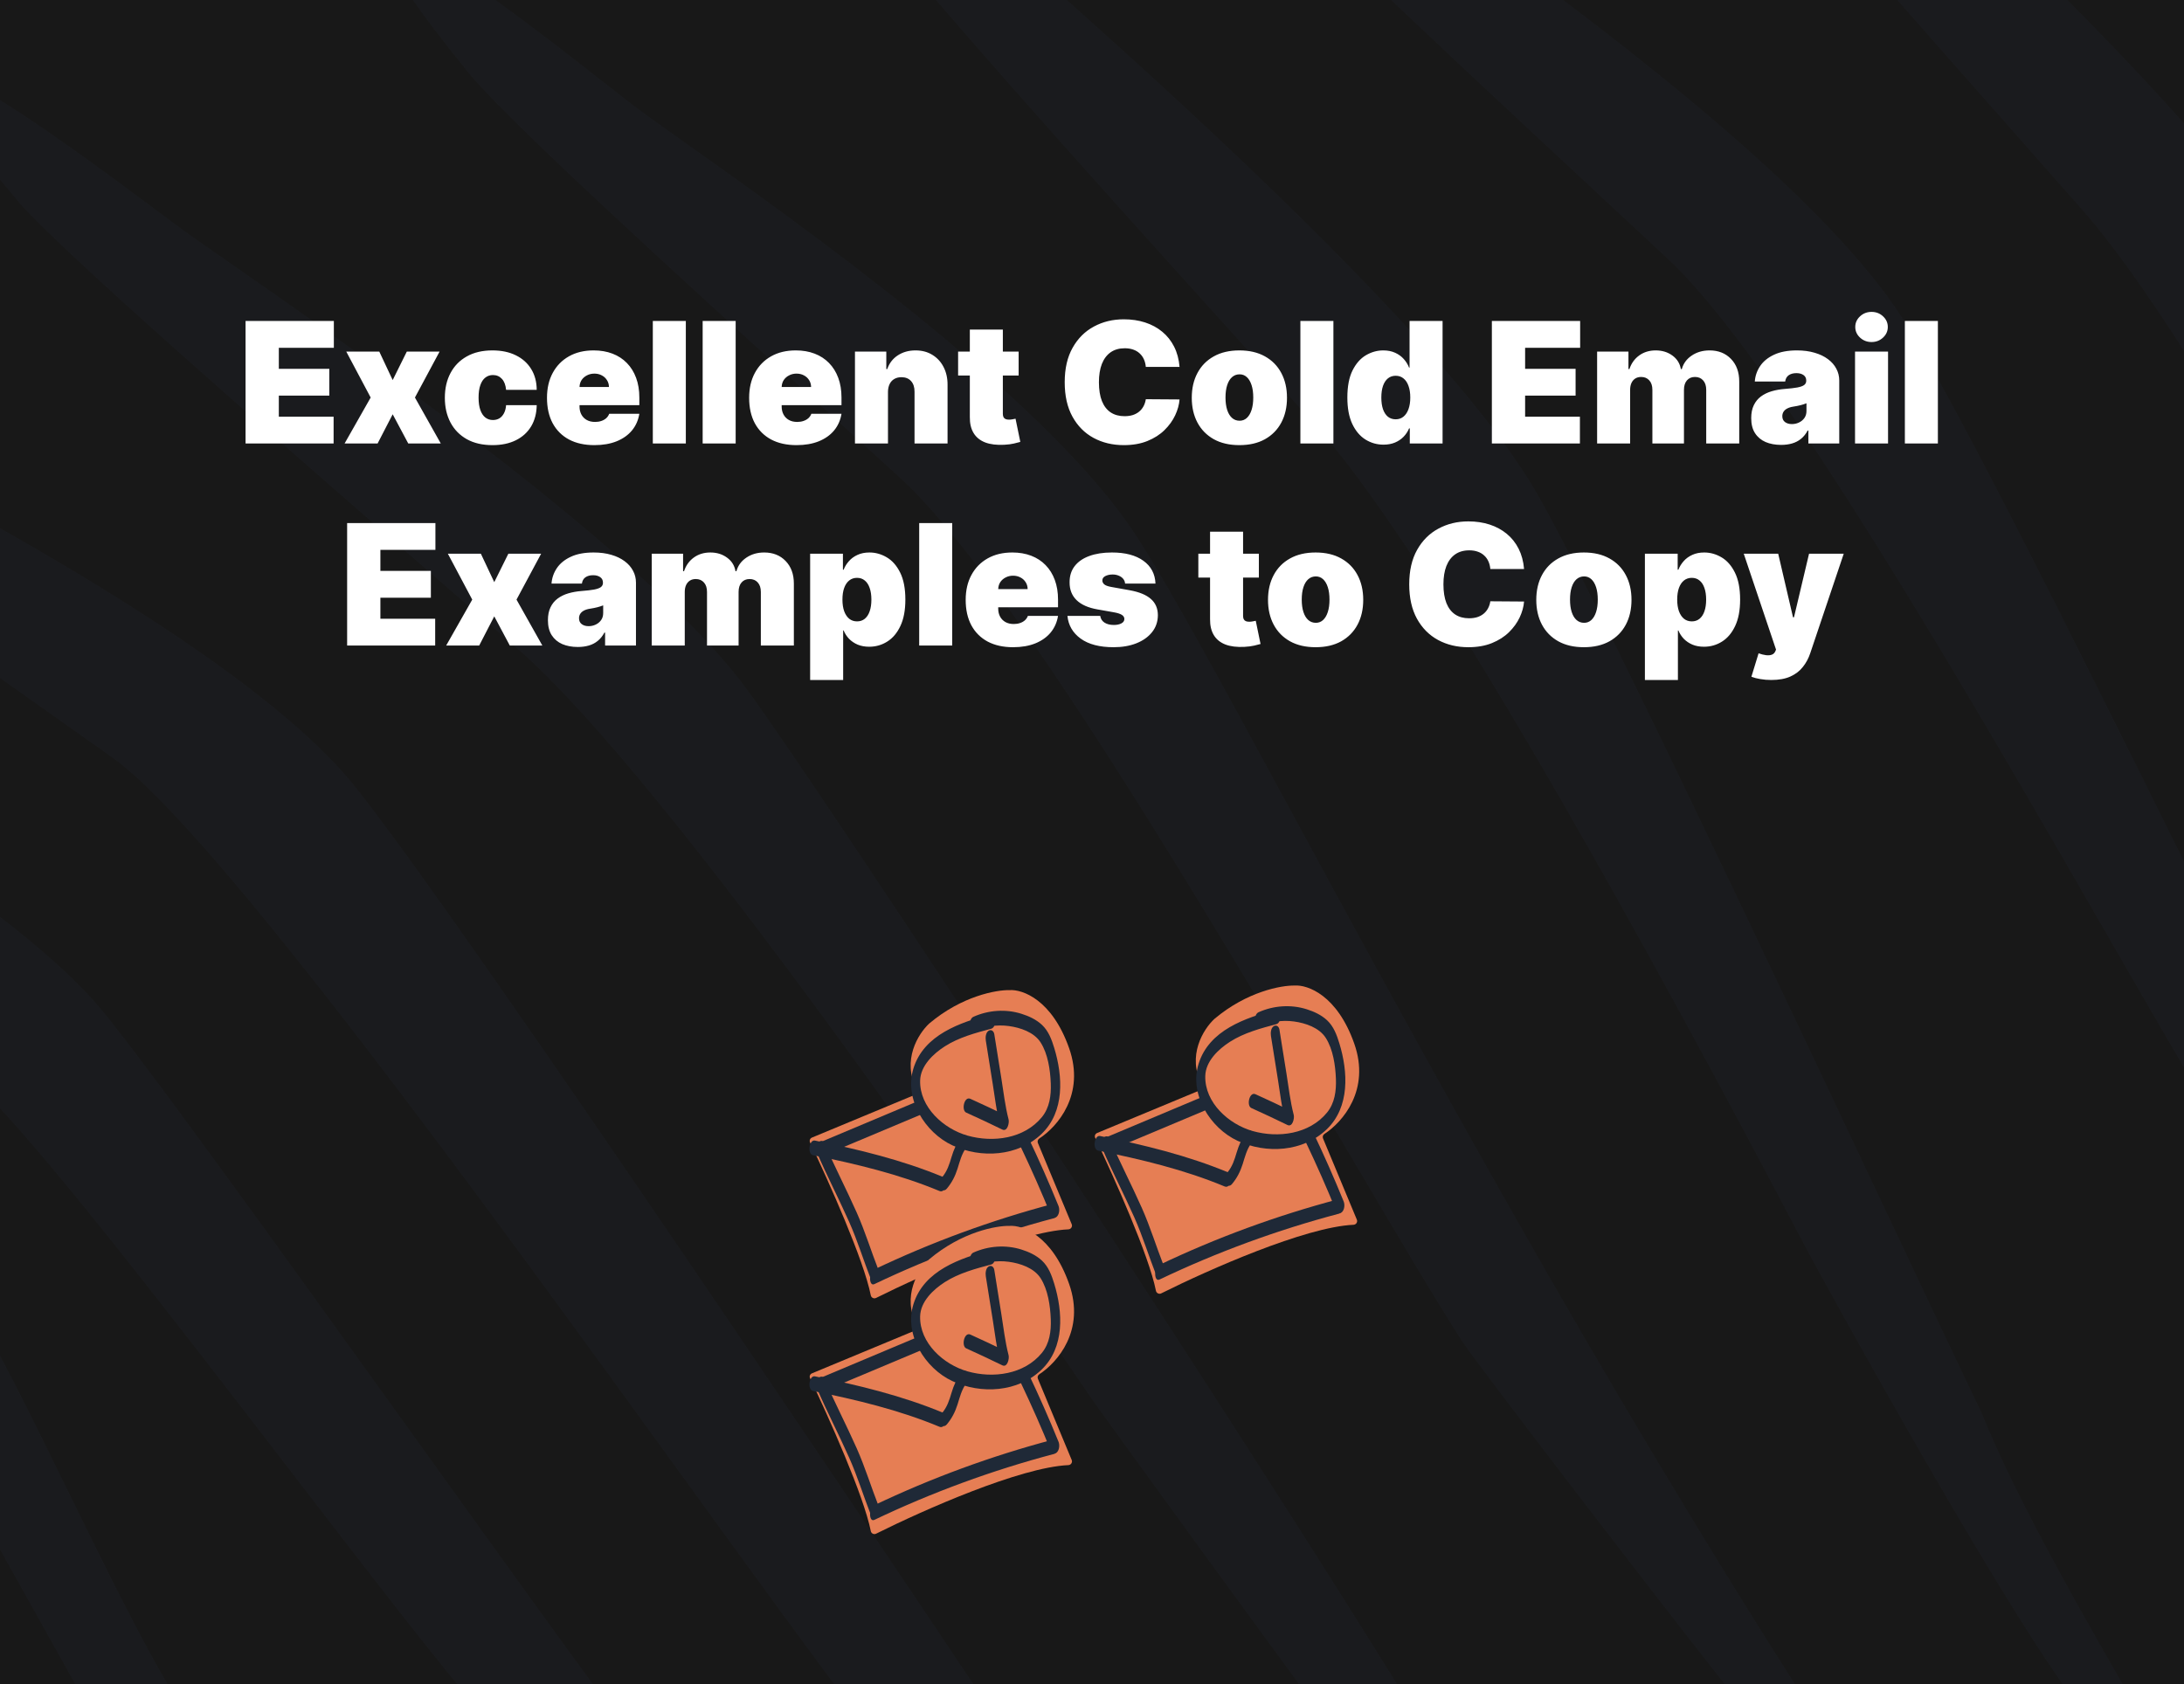 <svg width="389" height="300" viewBox="0 0 389 300" fill="none" xmlns="http://www.w3.org/2000/svg">
<rect x="0" y="0" width="389" height="300" fill="#808080" stroke="none"/>
<g clip-path="url(#clip0_13_36)">
<rect width="389" height="300" fill="black" fill-opacity="0.81"/>
<path fill-rule="evenodd" clip-rule="evenodd" d="M359.062 23.983L359.068 23.99C363.601 29.121 367.698 33.759 371.078 37.602C377.298 44.675 385.063 56.041 393.411 69.505V27.028C383.579 15.496 371.606 3.188 360.171 -8L330.906 -8C340.575 3.058 350.555 14.354 359.019 23.935L359.039 23.958L359.053 23.974L359.06 23.981L359.062 23.983ZM92.316 115.69C88.516 112.369 83.911 108.365 78.816 103.934C50.974 79.721 8.492 42.777 2.612 35.136C0.275 32.368 -1.741 29.904 -3.46 27.72L-3.46 15.794C5.759 20.946 20.357 31.845 28.43 37.873C30.445 39.377 32.053 40.578 33.071 41.31C34.687 42.474 37.218 44.236 40.446 46.482L40.45 46.485L40.45 46.485L40.45 46.485C62.12 61.566 115.14 98.464 132.989 122.733C147.043 141.842 227.449 264.769 251.879 305L235.083 305C232.108 301.208 196.257 251.831 194.715 249.583C176.727 223.191 119.346 139.306 92.316 115.69ZM16.766 178.333C11.861 172.84 4.754 166.811 -3.513 160.655L-3.513 193.825C7.55 204.594 30.778 234.796 51.624 261.902C65.359 279.761 78.06 296.275 85.565 305L109.245 305C100.429 293.033 87.428 274.926 73.886 256.066L73.886 256.065C49.537 222.153 23.438 185.805 16.766 178.333ZM-4 234.728L-4 268.864L16.176 305H33.11C28.206 298.413 19.621 280.914 11.731 264.831C5.167 251.452 -0.916 239.052 -4 234.728ZM321.616 222.233C306.571 193.636 258.542 102.715 234.223 75.672C230.804 71.869 226.659 67.28 222.072 62.203C201.925 39.9 173.261 8.169 160.185 -7.766L181.521 -7.766C182.248 -7.073 182.858 -6.496 183.331 -6.059C184.812 -4.688 187.139 -2.6 190.106 0.061C210.013 17.916 258.722 61.605 273.856 88.075C284.145 106.072 314.003 169.331 335.053 213.931C342.565 229.845 348.955 243.384 352.934 251.642C358.94 266.651 370.875 287.449 376.979 298.085C379.13 301.834 380.557 304.32 380.745 304.846L371.107 304.846C360.131 292.345 325.396 229.364 321.616 222.233ZM176.707 305C147.427 261.186 74.365 152.436 61.13 137.615C46.998 121.789 18.857 104.614 -3.65 92.027L-3.65 118.212C-1.169 119.966 1.274 121.692 3.652 123.373L3.692 123.401L3.714 123.417L3.73 123.428L3.737 123.433C9.713 127.655 15.281 131.59 20.039 134.977C38.194 147.901 87.02 215.322 122.275 264.003L122.275 264.003L122.276 264.004L122.277 264.005C134.575 280.987 145.221 295.688 152.338 305L176.707 305ZM388.744 152.943L388.744 152.944C390.354 156.187 391.955 159.415 393.542 162.61L393.384 197.516C388.848 190.067 382.567 179.154 375.283 166.498C351.306 124.839 316.458 64.291 297.168 46.221C292.843 42.169 287.777 37.456 282.341 32.397L282.33 32.386L282.327 32.384C268.454 19.476 252.17 4.324 239.626 -7.801L267.944 -7.801C289.679 8.165 323.226 33.842 337.603 54.808C346.457 67.72 368.244 111.628 388.744 152.943ZM145.429 71.558C150.919 76.553 156.036 81.207 160.404 85.208C179.873 103.038 215.322 163.149 239.712 204.508C248.567 219.523 255.965 232.067 260.61 239.218C263.328 243.373 304.453 296.938 311.08 304.846L322.783 304.846C284.74 245.535 252.456 185.996 229.961 144.509C216.472 119.632 206.503 101.247 200.922 93.292C184.332 69.648 142.88 40.219 122.371 25.657C118.241 22.726 114.961 20.397 112.903 18.839C111.902 18.081 110.318 16.839 108.336 15.284C100.344 9.015 85.857 -2.347 76.754 -7.698L68.97 -7.766C70.173 -4.552 74.287 1.603 82.58 11.885C88.123 19.431 120.601 48.974 145.429 71.558Z" fill="#22232D" fill-opacity="0.32"/>
<path d="M43.738 79V57.182H59.463V61.955H49.662V65.704H58.653V70.477H49.662V74.227H59.42V79H43.738ZM67.557 62.636L69.943 67.707L72.457 62.636H78.295L73.906 70.818L78.508 79H72.713L69.943 73.801L67.258 79H61.378L66.022 70.818L61.676 62.636H67.557ZM87.713 79.298C85.937 79.298 84.417 78.947 83.153 78.244C81.889 77.533 80.92 76.546 80.245 75.282C79.57 74.011 79.233 72.537 79.233 70.861C79.233 69.185 79.57 67.715 80.245 66.45C80.92 65.179 81.889 64.192 83.153 63.489C84.417 62.778 85.937 62.423 87.713 62.423C89.318 62.423 90.707 62.715 91.878 63.297C93.057 63.872 93.97 64.689 94.616 65.747C95.263 66.798 95.589 68.034 95.596 69.454H90.142C90.064 68.595 89.815 67.942 89.396 67.494C88.984 67.04 88.451 66.812 87.798 66.812C87.287 66.812 86.839 66.962 86.456 67.26C86.072 67.551 85.774 67.995 85.561 68.592C85.348 69.181 85.241 69.923 85.241 70.818C85.241 71.713 85.348 72.459 85.561 73.055C85.774 73.645 86.072 74.089 86.456 74.387C86.839 74.678 87.287 74.824 87.798 74.824C88.231 74.824 88.615 74.724 88.949 74.526C89.282 74.32 89.552 74.021 89.758 73.631C89.971 73.233 90.099 72.75 90.142 72.182H95.596C95.575 73.624 95.245 74.881 94.606 75.953C93.966 77.019 93.061 77.842 91.889 78.425C90.724 79.007 89.332 79.298 87.713 79.298ZM105.864 79.298C104.116 79.298 102.611 78.965 101.347 78.297C100.089 77.622 99.12 76.656 98.438 75.399C97.763 74.135 97.426 72.622 97.426 70.861C97.426 69.171 97.767 67.693 98.449 66.429C99.131 65.165 100.093 64.181 101.336 63.478C102.579 62.775 104.045 62.423 105.736 62.423C106.972 62.423 108.09 62.615 109.092 62.999C110.093 63.382 110.949 63.94 111.659 64.671C112.369 65.396 112.916 66.276 113.3 67.313C113.683 68.35 113.875 69.519 113.875 70.818V72.182H99.258V68.943H108.463C108.456 68.474 108.335 68.062 108.101 67.707C107.874 67.345 107.565 67.065 107.174 66.866C106.79 66.66 106.354 66.557 105.864 66.557C105.388 66.557 104.951 66.66 104.553 66.866C104.156 67.065 103.836 67.342 103.594 67.697C103.36 68.052 103.236 68.467 103.222 68.943V72.438C103.222 72.963 103.332 73.432 103.552 73.844C103.772 74.256 104.088 74.579 104.5 74.813C104.912 75.048 105.409 75.165 105.991 75.165C106.396 75.165 106.766 75.108 107.099 74.994C107.44 74.881 107.732 74.717 107.973 74.504C108.214 74.284 108.392 74.021 108.506 73.716H113.875C113.69 74.852 113.254 75.84 112.565 76.678C111.876 77.508 110.963 78.155 109.827 78.617C108.697 79.071 107.376 79.298 105.864 79.298ZM122.155 57.182V79H116.275V57.182H122.155ZM131.032 57.182V79H125.152V57.182H131.032ZM141.869 79.298C140.122 79.298 138.617 78.965 137.352 78.297C136.095 77.622 135.126 76.656 134.444 75.399C133.769 74.135 133.432 72.622 133.432 70.861C133.432 69.171 133.773 67.693 134.455 66.429C135.137 65.165 136.099 64.181 137.342 63.478C138.585 62.775 140.051 62.423 141.742 62.423C142.977 62.423 144.096 62.615 145.097 62.999C146.099 63.382 146.955 63.94 147.665 64.671C148.375 65.396 148.922 66.276 149.306 67.313C149.689 68.35 149.881 69.519 149.881 70.818V72.182H135.264V68.943H144.469C144.462 68.474 144.341 68.062 144.107 67.707C143.879 67.345 143.57 67.065 143.18 66.866C142.796 66.66 142.36 66.557 141.869 66.557C141.394 66.557 140.957 66.66 140.559 66.866C140.161 67.065 139.842 67.342 139.6 67.697C139.366 68.052 139.242 68.467 139.227 68.943V72.438C139.227 72.963 139.338 73.432 139.558 73.844C139.778 74.256 140.094 74.579 140.506 74.813C140.918 75.048 141.415 75.165 141.997 75.165C142.402 75.165 142.771 75.108 143.105 74.994C143.446 74.881 143.737 74.717 143.979 74.504C144.22 74.284 144.398 74.021 144.512 73.716H149.881C149.696 74.852 149.259 75.84 148.57 76.678C147.882 77.508 146.969 78.155 145.833 78.617C144.703 79.071 143.382 79.298 141.869 79.298ZM158.161 69.796V79H152.281V62.636H157.863V65.747H158.033C158.388 64.71 159.013 63.897 159.908 63.307C160.81 62.718 161.862 62.423 163.062 62.423C164.219 62.423 165.224 62.69 166.077 63.222C166.936 63.748 167.6 64.472 168.069 65.396C168.545 66.319 168.779 67.374 168.772 68.56V79H162.891V69.796C162.898 68.986 162.692 68.35 162.273 67.888C161.862 67.427 161.286 67.196 160.548 67.196C160.065 67.196 159.642 67.303 159.28 67.516C158.925 67.722 158.651 68.02 158.46 68.41C158.268 68.794 158.168 69.256 158.161 69.796ZM181.434 62.636V66.898H170.652V62.636H181.434ZM172.74 58.716H178.621V73.737C178.621 73.965 178.66 74.156 178.738 74.312C178.816 74.462 178.937 74.575 179.1 74.653C179.264 74.724 179.473 74.76 179.729 74.76C179.907 74.76 180.113 74.739 180.347 74.696C180.588 74.653 180.766 74.618 180.88 74.59L181.732 78.723C181.469 78.801 181.093 78.897 180.603 79.011C180.12 79.124 179.544 79.199 178.877 79.234C177.527 79.305 176.395 79.167 175.478 78.819C174.562 78.464 173.873 77.906 173.412 77.146C172.95 76.386 172.726 75.435 172.74 74.291V58.716ZM210.094 65.364H204.085C204.043 64.867 203.929 64.415 203.744 64.011C203.567 63.606 203.318 63.258 202.999 62.967C202.686 62.668 202.306 62.441 201.859 62.285C201.411 62.121 200.904 62.04 200.335 62.04C199.341 62.04 198.499 62.281 197.811 62.764C197.129 63.247 196.61 63.94 196.255 64.842C195.907 65.744 195.733 66.827 195.733 68.091C195.733 69.426 195.911 70.545 196.266 71.447C196.628 72.342 197.15 73.016 197.832 73.471C198.514 73.918 199.334 74.142 200.293 74.142C200.84 74.142 201.33 74.075 201.763 73.94C202.196 73.798 202.573 73.595 202.892 73.332C203.212 73.07 203.471 72.754 203.67 72.384C203.876 72.008 204.014 71.585 204.085 71.117L210.094 71.159C210.023 72.082 209.764 73.023 209.316 73.982C208.869 74.934 208.233 75.815 207.409 76.624C206.593 77.427 205.58 78.073 204.373 78.563C203.166 79.053 201.763 79.298 200.165 79.298C198.162 79.298 196.365 78.869 194.774 78.009C193.191 77.15 191.937 75.886 191.014 74.217C190.097 72.548 189.639 70.506 189.639 68.091C189.639 65.662 190.108 63.617 191.046 61.955C191.983 60.285 193.247 59.025 194.838 58.173C196.429 57.313 198.205 56.883 200.165 56.883C201.543 56.883 202.811 57.072 203.968 57.448C205.126 57.825 206.142 58.375 207.015 59.099C207.889 59.817 208.592 60.701 209.124 61.752C209.657 62.803 209.98 64.007 210.094 65.364ZM220.75 79.298C218.974 79.298 217.455 78.947 216.19 78.244C214.926 77.533 213.957 76.546 213.282 75.282C212.607 74.011 212.27 72.537 212.27 70.861C212.27 69.185 212.607 67.715 213.282 66.45C213.957 65.179 214.926 64.192 216.19 63.489C217.455 62.778 218.974 62.423 220.75 62.423C222.526 62.423 224.045 62.778 225.31 63.489C226.574 64.192 227.543 65.179 228.218 66.45C228.893 67.715 229.23 69.185 229.23 70.861C229.23 72.537 228.893 74.011 228.218 75.282C227.543 76.546 226.574 77.533 225.31 78.244C224.045 78.947 222.526 79.298 220.75 79.298ZM220.793 74.952C221.29 74.952 221.719 74.785 222.082 74.451C222.444 74.117 222.724 73.641 222.923 73.023C223.122 72.406 223.222 71.671 223.222 70.818C223.222 69.959 223.122 69.224 222.923 68.613C222.724 67.995 222.444 67.519 222.082 67.185C221.719 66.852 221.29 66.685 220.793 66.685C220.267 66.685 219.816 66.852 219.44 67.185C219.063 67.519 218.776 67.995 218.577 68.613C218.378 69.224 218.278 69.959 218.278 70.818C218.278 71.671 218.378 72.406 218.577 73.023C218.776 73.641 219.063 74.117 219.44 74.451C219.816 74.785 220.267 74.952 220.793 74.952ZM237.497 57.182V79H231.616V57.182H237.497ZM246.417 79.213C245.252 79.213 244.18 78.908 243.199 78.297C242.226 77.686 241.445 76.759 240.856 75.516C240.273 74.273 239.982 72.707 239.982 70.818C239.982 68.844 240.287 67.239 240.898 66.003C241.516 64.767 242.312 63.861 243.285 63.286C244.265 62.711 245.295 62.423 246.374 62.423C247.184 62.423 247.894 62.565 248.505 62.849C249.116 63.126 249.627 63.499 250.039 63.968C250.451 64.43 250.763 64.938 250.976 65.492H251.062V57.182H256.942V79H251.104V76.315H250.976C250.749 76.869 250.422 77.367 249.996 77.807C249.577 78.24 249.066 78.585 248.462 78.84C247.866 79.089 247.184 79.213 246.417 79.213ZM248.59 74.696C249.13 74.696 249.591 74.54 249.975 74.227C250.366 73.908 250.664 73.46 250.87 72.885C251.083 72.303 251.189 71.614 251.189 70.818C251.189 70.008 251.083 69.316 250.87 68.741C250.664 68.158 250.366 67.715 249.975 67.409C249.591 67.097 249.13 66.94 248.59 66.94C248.05 66.94 247.589 67.097 247.205 67.409C246.829 67.715 246.537 68.158 246.331 68.741C246.133 69.316 246.033 70.008 246.033 70.818C246.033 71.628 246.133 72.324 246.331 72.906C246.537 73.481 246.829 73.925 247.205 74.238C247.589 74.543 248.05 74.696 248.59 74.696ZM265.721 79V57.182H281.445V61.955H271.644V65.704H280.635V70.477H271.644V74.227H281.403V79H265.721ZM284.468 79V62.636H290.05V65.747H290.221C290.562 64.724 291.144 63.915 291.968 63.318C292.792 62.722 293.772 62.423 294.908 62.423C296.059 62.423 297.05 62.729 297.881 63.34C298.712 63.943 299.212 64.746 299.383 65.747H299.553C299.83 64.746 300.42 63.943 301.322 63.34C302.224 62.729 303.282 62.423 304.496 62.423C306.066 62.423 307.337 62.928 308.31 63.936C309.29 64.945 309.781 66.287 309.781 67.963V79H303.9V69.454C303.9 68.737 303.719 68.176 303.357 67.771C302.994 67.359 302.508 67.153 301.897 67.153C301.293 67.153 300.814 67.359 300.459 67.771C300.111 68.176 299.937 68.737 299.937 69.454V79H294.312V69.454C294.312 68.737 294.131 68.176 293.768 67.771C293.406 67.359 292.92 67.153 292.309 67.153C291.904 67.153 291.556 67.246 291.265 67.43C290.974 67.615 290.746 67.881 290.583 68.229C290.427 68.57 290.349 68.979 290.349 69.454V79H284.468ZM317.241 79.256C316.197 79.256 315.273 79.085 314.471 78.744C313.675 78.396 313.05 77.871 312.596 77.168C312.141 76.465 311.914 75.57 311.914 74.483C311.914 73.588 312.067 72.825 312.372 72.192C312.677 71.553 313.104 71.031 313.65 70.626C314.197 70.222 314.833 69.913 315.557 69.7C316.289 69.487 317.077 69.348 317.922 69.284C318.839 69.213 319.574 69.128 320.128 69.028C320.689 68.922 321.094 68.776 321.342 68.592C321.591 68.4 321.715 68.148 321.715 67.835V67.793C321.715 67.367 321.552 67.04 321.225 66.812C320.898 66.585 320.479 66.472 319.968 66.472C319.407 66.472 318.949 66.596 318.594 66.844C318.246 67.086 318.036 67.459 317.965 67.963H312.553C312.624 66.969 312.94 66.053 313.501 65.215C314.069 64.369 314.897 63.695 315.983 63.19C317.07 62.679 318.427 62.423 320.053 62.423C321.225 62.423 322.276 62.562 323.206 62.839C324.137 63.109 324.929 63.489 325.582 63.979C326.236 64.462 326.733 65.03 327.074 65.683C327.422 66.329 327.596 67.033 327.596 67.793V79H322.099V76.699H321.971C321.644 77.31 321.246 77.803 320.778 78.18C320.316 78.556 319.787 78.829 319.19 79C318.601 79.171 317.951 79.256 317.241 79.256ZM319.158 75.548C319.606 75.548 320.025 75.456 320.415 75.271C320.813 75.087 321.136 74.82 321.385 74.472C321.633 74.124 321.758 73.702 321.758 73.204V71.841C321.601 71.905 321.434 71.965 321.257 72.022C321.086 72.079 320.902 72.132 320.703 72.182C320.511 72.231 320.305 72.278 320.085 72.32C319.872 72.363 319.648 72.402 319.414 72.438C318.959 72.508 318.586 72.626 318.295 72.789C318.011 72.945 317.798 73.141 317.656 73.375C317.521 73.602 317.454 73.858 317.454 74.142C317.454 74.597 317.613 74.945 317.933 75.186C318.253 75.428 318.661 75.548 319.158 75.548ZM330.406 79V62.636H336.286V79H330.406ZM333.346 60.932C332.55 60.932 331.869 60.669 331.3 60.144C330.732 59.618 330.448 58.986 330.448 58.247C330.448 57.508 330.732 56.876 331.3 56.351C331.869 55.825 332.55 55.562 333.346 55.562C334.148 55.562 334.83 55.825 335.391 56.351C335.96 56.876 336.244 57.508 336.244 58.247C336.244 58.986 335.96 59.618 335.391 60.144C334.83 60.669 334.148 60.932 333.346 60.932ZM345.163 57.182V79H339.282V57.182H345.163ZM61.829 115V93.182H77.553V97.954H67.752V101.705H76.744V106.477H67.752V110.227H77.511V115H61.829ZM85.647 98.636L88.034 103.707L90.548 98.636H96.386L91.997 106.818L96.599 115H90.804L88.034 109.801L85.349 115H79.469L84.113 106.818L79.767 98.636H85.647ZM102.919 115.256C101.875 115.256 100.952 115.085 100.149 114.744C99.354 114.396 98.729 113.871 98.274 113.168C97.82 112.464 97.593 111.57 97.593 110.483C97.593 109.588 97.745 108.825 98.051 108.192C98.356 107.553 98.782 107.031 99.329 106.626C99.876 106.222 100.512 105.913 101.236 105.7C101.968 105.487 102.756 105.348 103.601 105.284C104.517 105.213 105.252 105.128 105.806 105.028C106.367 104.922 106.772 104.776 107.021 104.592C107.269 104.4 107.394 104.148 107.394 103.835V103.793C107.394 103.366 107.23 103.04 106.904 102.812C106.577 102.585 106.158 102.472 105.647 102.472C105.085 102.472 104.627 102.596 104.272 102.844C103.924 103.086 103.715 103.459 103.644 103.963H98.232C98.303 102.969 98.619 102.053 99.18 101.214C99.748 100.369 100.576 99.695 101.662 99.19C102.749 98.679 104.105 98.423 105.732 98.423C106.904 98.423 107.955 98.562 108.885 98.839C109.816 99.109 110.608 99.489 111.261 99.979C111.914 100.462 112.411 101.03 112.752 101.683C113.1 102.33 113.274 103.033 113.274 103.793V115H107.777V112.699H107.649C107.323 113.31 106.925 113.803 106.456 114.18C105.995 114.556 105.465 114.83 104.869 115C104.279 115.17 103.63 115.256 102.919 115.256ZM104.837 111.548C105.284 111.548 105.703 111.456 106.094 111.271C106.492 111.087 106.815 110.82 107.063 110.472C107.312 110.124 107.436 109.702 107.436 109.205V107.841C107.28 107.905 107.113 107.965 106.936 108.022C106.765 108.079 106.581 108.132 106.382 108.182C106.19 108.232 105.984 108.278 105.764 108.32C105.551 108.363 105.327 108.402 105.093 108.438C104.638 108.509 104.265 108.626 103.974 108.789C103.69 108.945 103.477 109.141 103.335 109.375C103.2 109.602 103.132 109.858 103.132 110.142C103.132 110.597 103.292 110.945 103.612 111.186C103.931 111.428 104.34 111.548 104.837 111.548ZM116.084 115V98.636H121.667V101.747H121.837C122.178 100.724 122.76 99.915 123.584 99.318C124.408 98.722 125.388 98.423 126.525 98.423C127.675 98.423 128.666 98.729 129.497 99.34C130.328 99.943 130.829 100.746 130.999 101.747H131.169C131.446 100.746 132.036 99.943 132.938 99.34C133.84 98.729 134.898 98.423 136.113 98.423C137.682 98.423 138.954 98.928 139.927 99.936C140.907 100.945 141.397 102.287 141.397 103.963V115H135.516V105.455C135.516 104.737 135.335 104.176 134.973 103.771C134.611 103.359 134.124 103.153 133.513 103.153C132.91 103.153 132.43 103.359 132.075 103.771C131.727 104.176 131.553 104.737 131.553 105.455V115H125.928V105.455C125.928 104.737 125.747 104.176 125.385 103.771C125.022 103.359 124.536 103.153 123.925 103.153C123.52 103.153 123.172 103.246 122.881 103.43C122.59 103.615 122.363 103.881 122.199 104.229C122.043 104.57 121.965 104.979 121.965 105.455V115H116.084ZM144.297 121.136V98.636H150.135V101.491H150.263C150.476 100.937 150.789 100.43 151.201 99.968C151.612 99.499 152.124 99.126 152.735 98.849C153.345 98.565 154.056 98.423 154.865 98.423C155.945 98.423 156.971 98.711 157.944 99.286C158.924 99.862 159.72 100.767 160.331 102.003C160.948 103.239 161.257 104.844 161.257 106.818C161.257 108.707 160.963 110.273 160.373 111.516C159.791 112.759 159.009 113.686 158.029 114.297C157.056 114.908 155.987 115.213 154.823 115.213C154.056 115.213 153.37 115.089 152.767 114.84C152.17 114.585 151.659 114.24 151.233 113.807C150.813 113.366 150.49 112.869 150.263 112.315H150.178V121.136H144.297ZM150.05 106.818C150.05 107.614 150.153 108.303 150.359 108.885C150.572 109.46 150.87 109.908 151.254 110.227C151.644 110.54 152.11 110.696 152.649 110.696C153.189 110.696 153.647 110.543 154.024 110.238C154.407 109.925 154.698 109.482 154.897 108.906C155.103 108.324 155.206 107.628 155.206 106.818C155.206 106.009 155.103 105.316 154.897 104.741C154.698 104.158 154.407 103.714 154.024 103.409C153.647 103.097 153.189 102.94 152.649 102.94C152.11 102.94 151.644 103.097 151.254 103.409C150.87 103.714 150.572 104.158 150.359 104.741C150.153 105.316 150.05 106.009 150.05 106.818ZM169.602 93.182V115H163.721V93.182H169.602ZM180.439 115.298C178.692 115.298 177.186 114.964 175.922 114.297C174.665 113.622 173.695 112.656 173.013 111.399C172.339 110.135 172.001 108.622 172.001 106.861C172.001 105.17 172.342 103.693 173.024 102.429C173.706 101.165 174.668 100.181 175.911 99.478C177.154 98.775 178.621 98.423 180.311 98.423C181.547 98.423 182.665 98.615 183.667 98.999C184.668 99.382 185.524 99.94 186.234 100.671C186.945 101.396 187.491 102.276 187.875 103.313C188.258 104.35 188.45 105.518 188.45 106.818V108.182H173.834V104.943H183.038C183.031 104.474 182.91 104.062 182.676 103.707C182.449 103.345 182.14 103.065 181.749 102.866C181.366 102.66 180.929 102.557 180.439 102.557C179.963 102.557 179.526 102.66 179.128 102.866C178.731 103.065 178.411 103.342 178.17 103.697C177.935 104.052 177.811 104.467 177.797 104.943V108.438C177.797 108.963 177.907 109.432 178.127 109.844C178.347 110.256 178.663 110.579 179.075 110.813C179.487 111.048 179.984 111.165 180.567 111.165C180.972 111.165 181.341 111.108 181.675 110.994C182.016 110.881 182.307 110.717 182.548 110.504C182.79 110.284 182.967 110.021 183.081 109.716H188.45C188.266 110.852 187.829 111.839 187.14 112.678C186.451 113.509 185.538 114.155 184.402 114.616C183.273 115.071 181.952 115.298 180.439 115.298ZM205.807 103.963H200.395C200.367 103.629 200.25 103.342 200.044 103.1C199.838 102.859 199.571 102.674 199.245 102.546C198.925 102.411 198.57 102.344 198.179 102.344C197.675 102.344 197.242 102.436 196.88 102.621C196.517 102.805 196.34 103.068 196.347 103.409C196.34 103.651 196.443 103.874 196.656 104.08C196.876 104.286 197.299 104.446 197.924 104.56L201.248 105.156C202.924 105.462 204.17 105.977 204.987 106.701C205.811 107.418 206.226 108.381 206.233 109.588C206.226 110.753 205.878 111.765 205.189 112.624C204.508 113.477 203.574 114.137 202.388 114.606C201.209 115.067 199.863 115.298 198.35 115.298C195.85 115.298 193.893 114.787 192.48 113.764C191.074 112.741 190.289 111.392 190.125 109.716H195.964C196.042 110.234 196.297 110.636 196.731 110.92C197.171 111.197 197.725 111.335 198.392 111.335C198.932 111.335 199.376 111.243 199.724 111.058C200.079 110.874 200.26 110.611 200.267 110.27C200.26 109.957 200.104 109.709 199.799 109.524C199.5 109.339 199.032 109.19 198.392 109.077L195.495 108.565C193.826 108.274 192.576 107.72 191.745 106.903C190.914 106.087 190.502 105.036 190.509 103.75C190.502 102.614 190.8 101.651 191.404 100.863C192.015 100.067 192.885 99.464 194.014 99.052C195.15 98.633 196.496 98.423 198.052 98.423C200.417 98.423 202.281 98.913 203.645 99.894C205.015 100.874 205.736 102.23 205.807 103.963ZM224.222 98.636V102.898H213.44V98.636H224.222ZM215.528 94.716H221.409V109.737C221.409 109.964 221.448 110.156 221.526 110.312C221.604 110.462 221.725 110.575 221.889 110.653C222.052 110.724 222.261 110.76 222.517 110.76C222.695 110.76 222.901 110.739 223.135 110.696C223.377 110.653 223.554 110.618 223.668 110.589L224.52 114.723C224.257 114.801 223.881 114.897 223.391 115.011C222.908 115.124 222.332 115.199 221.665 115.234C220.315 115.305 219.183 115.167 218.266 114.819C217.35 114.464 216.661 113.906 216.2 113.146C215.738 112.386 215.514 111.435 215.528 110.291V94.716ZM234.329 115.298C232.554 115.298 231.034 114.947 229.769 114.244C228.505 113.533 227.536 112.546 226.861 111.282C226.186 110.011 225.849 108.537 225.849 106.861C225.849 105.185 226.186 103.714 226.861 102.45C227.536 101.179 228.505 100.192 229.769 99.489C231.034 98.778 232.554 98.423 234.329 98.423C236.105 98.423 237.625 98.778 238.889 99.489C240.153 100.192 241.122 101.179 241.797 102.45C242.472 103.714 242.809 105.185 242.809 106.861C242.809 108.537 242.472 110.011 241.797 111.282C241.122 112.546 240.153 113.533 238.889 114.244C237.625 114.947 236.105 115.298 234.329 115.298ZM234.372 110.952C234.869 110.952 235.299 110.785 235.661 110.451C236.023 110.117 236.304 109.641 236.502 109.023C236.701 108.406 236.801 107.67 236.801 106.818C236.801 105.959 236.701 105.224 236.502 104.613C236.304 103.995 236.023 103.519 235.661 103.185C235.299 102.852 234.869 102.685 234.372 102.685C233.846 102.685 233.395 102.852 233.019 103.185C232.642 103.519 232.355 103.995 232.156 104.613C231.957 105.224 231.858 105.959 231.858 106.818C231.858 107.67 231.957 108.406 232.156 109.023C232.355 109.641 232.642 110.117 233.019 110.451C233.395 110.785 233.846 110.952 234.372 110.952ZM271.456 101.364H265.448C265.405 100.866 265.291 100.415 265.107 100.011C264.929 99.606 264.681 99.258 264.361 98.967C264.049 98.668 263.669 98.441 263.221 98.285C262.774 98.121 262.266 98.04 261.698 98.04C260.703 98.04 259.862 98.281 259.173 98.764C258.491 99.247 257.973 99.94 257.617 100.842C257.269 101.744 257.095 102.827 257.095 104.091C257.095 105.426 257.273 106.545 257.628 107.447C257.99 108.342 258.512 109.016 259.194 109.471C259.876 109.918 260.696 110.142 261.655 110.142C262.202 110.142 262.692 110.075 263.125 109.94C263.559 109.798 263.935 109.595 264.255 109.332C264.574 109.07 264.833 108.754 265.032 108.384C265.238 108.008 265.377 107.585 265.448 107.116L271.456 107.159C271.385 108.082 271.126 109.023 270.679 109.982C270.231 110.934 269.595 111.815 268.772 112.624C267.955 113.427 266.943 114.073 265.735 114.563C264.528 115.053 263.125 115.298 261.527 115.298C259.524 115.298 257.728 114.869 256.137 114.009C254.553 113.15 253.299 111.886 252.376 110.217C251.46 108.548 251.002 106.506 251.002 104.091C251.002 101.662 251.47 99.617 252.408 97.954C253.345 96.285 254.61 95.025 256.201 94.173C257.791 93.313 259.567 92.883 261.527 92.883C262.905 92.883 264.173 93.072 265.331 93.448C266.488 93.825 267.504 94.375 268.377 95.099C269.251 95.817 269.954 96.701 270.487 97.752C271.019 98.803 271.343 100.007 271.456 101.364ZM282.112 115.298C280.337 115.298 278.817 114.947 277.553 114.244C276.288 113.533 275.319 112.546 274.644 111.282C273.97 110.011 273.632 108.537 273.632 106.861C273.632 105.185 273.97 103.714 274.644 102.45C275.319 101.179 276.288 100.192 277.553 99.489C278.817 98.778 280.337 98.423 282.112 98.423C283.888 98.423 285.408 98.778 286.672 99.489C287.936 100.192 288.906 101.179 289.58 102.45C290.255 103.714 290.592 105.185 290.592 106.861C290.592 108.537 290.255 110.011 289.58 111.282C288.906 112.546 287.936 113.533 286.672 114.244C285.408 114.947 283.888 115.298 282.112 115.298ZM282.155 110.952C282.652 110.952 283.082 110.785 283.444 110.451C283.806 110.117 284.087 109.641 284.286 109.023C284.484 108.406 284.584 107.67 284.584 106.818C284.584 105.959 284.484 105.224 284.286 104.613C284.087 103.995 283.806 103.519 283.444 103.185C283.082 102.852 282.652 102.685 282.155 102.685C281.629 102.685 281.178 102.852 280.802 103.185C280.426 103.519 280.138 103.995 279.939 104.613C279.74 105.224 279.641 105.959 279.641 106.818C279.641 107.67 279.74 108.406 279.939 109.023C280.138 109.641 280.426 110.117 280.802 110.451C281.178 110.785 281.629 110.952 282.155 110.952ZM292.979 121.136V98.636H298.817V101.491H298.945C299.158 100.937 299.47 100.43 299.882 99.968C300.294 99.499 300.805 99.126 301.416 98.849C302.027 98.565 302.737 98.423 303.547 98.423C304.627 98.423 305.653 98.711 306.626 99.286C307.606 99.862 308.401 100.767 309.012 102.003C309.63 103.239 309.939 104.844 309.939 106.818C309.939 108.707 309.644 110.273 309.055 111.516C308.472 112.759 307.691 113.686 306.711 114.297C305.738 114.908 304.669 115.213 303.504 115.213C302.737 115.213 302.052 115.089 301.448 114.84C300.852 114.585 300.34 114.24 299.914 113.807C299.495 113.366 299.172 112.869 298.945 112.315H298.859V121.136H292.979ZM298.732 106.818C298.732 107.614 298.835 108.303 299.041 108.885C299.254 109.46 299.552 109.908 299.935 110.227C300.326 110.54 300.791 110.696 301.331 110.696C301.871 110.696 302.329 110.543 302.705 110.238C303.089 109.925 303.38 109.482 303.579 108.906C303.785 108.324 303.888 107.628 303.888 106.818C303.888 106.009 303.785 105.316 303.579 104.741C303.38 104.158 303.089 103.714 302.705 103.409C302.329 103.097 301.871 102.94 301.331 102.94C300.791 102.94 300.326 103.097 299.935 103.409C299.552 103.714 299.254 104.158 299.041 104.741C298.835 105.316 298.732 106.009 298.732 106.818ZM315.484 121.136C314.809 121.136 314.167 121.083 313.556 120.977C312.945 120.877 312.409 120.739 311.947 120.561L313.226 116.385C313.709 116.555 314.149 116.665 314.547 116.715C314.951 116.765 315.296 116.737 315.58 116.63C315.871 116.523 316.081 116.321 316.209 116.023L316.336 115.724L310.584 98.636H316.72L319.362 109.972H319.532L322.217 98.636H328.396L322.43 116.364C322.132 117.266 321.699 118.075 321.13 118.793C320.569 119.517 319.831 120.089 318.915 120.508C317.998 120.927 316.855 121.136 315.484 121.136Z" fill="white"/>
<path d="M155.098 230.751C153.866 224.491 147.634 210.529 144.281 203.514C144.125 203.187 144.275 202.798 144.61 202.659L162.99 195.024C163.35 194.874 163.487 194.437 163.304 194.093C160.55 188.91 163.571 184.132 165.509 182.333C171.308 177.439 177.468 176.329 179.824 176.386C182.087 176.222 187.377 178.061 190.426 186.732C193.33 194.991 188.359 200.699 185.118 202.816C184.853 202.99 184.74 203.325 184.862 203.617L190.887 218.094C191.062 218.516 190.749 218.982 190.293 219.003C181.685 219.391 164.527 226.985 156.04 231.223C155.65 231.418 155.182 231.178 155.098 230.751Z" fill="#E67E54"/>
<path d="M172.103 198.207C174.256 199.181 176.398 200.186 178.522 201.223C179.438 201.67 179.8 200.026 179.643 199.424C179.021 197.024 178.743 194.53 178.351 192.085L177.098 184.232C177.014 183.711 176.582 183.325 176.091 183.62C175.562 183.939 175.502 184.834 175.586 185.368L176.839 193.221C177.23 195.664 177.507 198.161 178.131 200.56L179.251 198.762C177.127 197.725 174.985 196.72 172.832 195.746C171.738 195.251 171.186 197.794 172.101 198.208L172.103 198.207Z" fill="#1F2937"/>
<path d="M176.47 180.687C171.017 182.151 164.544 184.319 162.687 190.361C161.019 195.784 164.758 201.764 169.624 204.033C174.756 206.426 181.316 206.013 185.498 202.016C189.681 198.019 189.305 191.719 187.777 186.699C187.318 185.192 186.757 183.663 185.578 182.565C184.556 181.614 183.259 181.018 181.942 180.603C179.129 179.715 176.035 179.944 173.363 181.145C172.434 181.562 172.454 184.171 173.46 183.718C175.429 182.834 177.548 182.492 179.695 182.785C181.733 183.063 184.178 183.878 185.349 185.707C186.656 187.747 187.069 190.637 187.157 193.007C187.237 195.145 186.954 197.324 185.567 199.02C182.426 202.856 176.883 203.595 172.325 202.302C168.098 201.103 163.775 197.275 163.888 192.498C163.951 189.859 166.247 187.704 168.296 186.396C170.8 184.797 173.722 184.02 176.564 183.258C177.54 182.998 177.598 180.381 176.467 180.686L176.47 180.687Z" fill="#1F2937"/>
<path d="M163.785 196.047L146.401 203.35C145.463 203.744 145.47 206.354 146.498 205.922L163.882 198.619C164.82 198.224 164.813 195.615 163.785 196.047Z" fill="#1F2937"/>
<path d="M145.524 205.372C147.323 209.542 149.423 213.573 151.266 217.722C152.758 221.084 153.826 224.598 155.167 228.02C155.381 228.565 155.92 228.567 156.268 228.169C156.677 227.702 156.718 226.882 156.501 226.323C155.16 222.901 154.095 219.388 152.6 216.026C150.757 211.876 148.655 207.847 146.858 203.675C146.628 203.141 146.116 203.118 145.757 203.526C145.36 203.98 145.289 204.825 145.524 205.372V205.372Z" fill="#1F2937"/>
<path d="M155.731 228.76C165.993 223.865 176.689 219.937 187.682 217.03C188.659 216.772 188.718 214.157 187.585 214.458C176.591 217.367 165.896 221.293 155.634 226.188C154.717 226.625 154.747 229.23 155.731 228.76V228.76Z" fill="#1F2937"/>
<path d="M188.531 214.827C186.854 210.707 185.06 206.639 183.147 202.622C182.476 201.215 181.378 203.405 181.813 204.319C183.726 208.335 185.522 212.403 187.197 216.523C187.417 217.064 187.947 217.075 188.298 216.673C188.702 216.211 188.758 215.383 188.531 214.827Z" fill="#1F2937"/>
<path d="M144.82 205.796C152.453 207.345 160.122 209.166 167.341 212.176C168.455 212.64 168.992 210.099 168.073 209.715C160.716 206.647 152.929 204.764 145.148 203.187C144.118 202.978 143.747 205.58 144.82 205.796V205.796Z" fill="#1F2937"/>
<path d="M168.663 211.726C169.544 210.68 170.134 209.506 170.547 208.202C170.96 206.898 171.261 205.62 172.078 204.471C172.428 203.98 172.593 203.193 172.311 202.625C172.072 202.148 171.555 201.992 171.21 202.475C170.411 203.597 169.871 204.801 169.478 206.122C169.084 207.443 168.716 208.632 167.795 209.731C167.15 210.496 167.67 212.911 168.665 211.725L168.663 211.726Z" fill="#1F2937"/>
<path d="M205.885 229.937C204.653 223.678 198.421 209.716 195.068 202.701C194.912 202.374 195.062 201.985 195.397 201.846L213.777 194.21C214.137 194.061 214.274 193.624 214.092 193.28C211.337 188.096 214.358 183.318 216.296 181.519C222.095 176.626 228.255 175.516 230.611 175.572C232.875 175.408 238.164 177.248 241.213 185.918C244.118 194.178 239.146 199.885 235.905 202.003C235.64 202.176 235.527 202.511 235.649 202.804L241.674 217.28C241.849 217.702 241.536 218.169 241.08 218.189C232.472 218.578 215.314 226.172 206.827 230.41C206.437 230.605 205.969 230.365 205.885 229.937Z" fill="#E67E54"/>
<path d="M222.89 197.394C225.044 198.368 227.185 199.372 229.309 200.409C230.225 200.857 230.587 199.213 230.43 198.611C229.808 196.211 229.53 193.717 229.139 191.272L227.885 183.419C227.802 182.898 227.369 182.511 226.878 182.807C226.349 183.125 226.289 184.021 226.373 184.555L227.627 192.408C228.017 194.85 228.294 197.348 228.918 199.747L230.038 197.948C227.914 196.912 225.773 195.907 223.619 194.933C222.525 194.438 221.973 196.98 222.888 197.395L222.89 197.394Z" fill="#1F2937"/>
<path d="M227.257 179.874C221.804 181.337 215.331 183.506 213.474 189.548C211.806 194.971 215.545 200.95 220.411 203.22C225.543 205.612 232.103 205.2 236.285 201.203C240.468 197.206 240.092 190.905 238.564 185.886C238.105 184.378 237.544 182.849 236.365 181.752C235.343 180.801 234.046 180.205 232.729 179.79C229.916 178.901 226.822 179.131 224.15 180.332C223.222 180.748 223.241 183.358 224.247 182.904C226.216 182.02 228.335 181.678 230.483 181.972C232.52 182.25 234.965 183.065 236.136 184.894C237.443 186.933 237.856 189.824 237.944 192.194C238.024 194.331 237.741 196.51 236.354 198.206C233.214 202.042 227.67 202.781 223.112 201.488C218.885 200.289 214.562 196.461 214.675 191.685C214.739 189.046 217.034 186.891 219.083 185.583C221.587 183.984 224.509 183.207 227.351 182.445C228.327 182.184 228.385 179.568 227.254 179.873L227.257 179.874Z" fill="#1F2937"/>
<path d="M214.572 195.233L197.188 202.537C196.25 202.931 196.257 205.541 197.285 205.109L214.669 197.806C215.607 197.411 215.6 194.801 214.572 195.233Z" fill="#1F2937"/>
<path d="M196.311 204.559C198.11 208.729 200.21 212.759 202.053 216.909C203.545 220.27 204.613 223.785 205.954 227.206C206.168 227.752 206.707 227.754 207.055 227.356C207.464 226.888 207.505 226.069 207.288 225.51C205.947 222.088 204.882 218.575 203.387 215.212C201.544 211.063 199.442 207.033 197.645 202.862C197.415 202.328 196.903 202.305 196.544 202.713C196.147 203.167 196.076 204.011 196.311 204.559V204.559Z" fill="#1F2937"/>
<path d="M206.518 227.946C216.78 223.051 227.476 219.123 238.469 216.217C239.446 215.958 239.505 213.344 238.372 213.645C227.378 216.554 216.683 220.479 206.421 225.374C205.504 225.811 205.534 228.416 206.518 227.946V227.946Z" fill="#1F2937"/>
<path d="M239.318 214.013C237.641 209.894 235.847 205.825 233.934 201.809C233.263 200.402 232.165 202.592 232.6 203.505C234.513 207.522 236.31 211.59 237.984 215.71C238.204 216.251 238.735 216.262 239.085 215.859C239.489 215.397 239.545 214.569 239.318 214.013Z" fill="#1F2937"/>
<path d="M195.608 204.983C203.24 206.532 210.909 208.353 218.128 211.363C219.242 211.827 219.779 209.286 218.86 208.901C211.503 205.834 203.716 203.95 195.935 202.374C194.905 202.165 194.534 204.766 195.608 204.983V204.983Z" fill="#1F2937"/>
<path d="M219.45 210.913C220.331 209.867 220.921 208.692 221.334 207.388C221.747 206.084 222.048 204.807 222.865 203.657C223.215 203.167 223.38 202.38 223.098 201.811C222.859 201.334 222.342 201.179 221.997 201.662C221.199 202.783 220.658 203.988 220.265 205.309C219.871 206.63 219.503 207.819 218.582 208.918C217.937 209.683 218.457 212.098 219.453 210.912L219.45 210.913Z" fill="#1F2937"/>
<path d="M155.098 272.751C153.866 266.491 147.634 252.529 144.281 245.514C144.125 245.187 144.275 244.798 144.61 244.659L162.99 237.024C163.35 236.874 163.487 236.437 163.304 236.093C160.55 230.91 163.571 226.132 165.509 224.333C171.308 219.439 177.468 218.329 179.824 218.386C182.087 218.222 187.377 220.061 190.426 228.732C193.33 236.991 188.359 242.699 185.118 244.816C184.853 244.99 184.74 245.325 184.862 245.617L190.887 260.094C191.062 260.516 190.749 260.982 190.293 261.003C181.685 261.391 164.527 268.985 156.04 273.223C155.65 273.418 155.182 273.178 155.098 272.751Z" fill="#E67E54"/>
<path d="M172.103 240.207C174.256 241.181 176.398 242.186 178.522 243.223C179.438 243.67 179.8 242.026 179.643 241.424C179.021 239.024 178.743 236.53 178.351 234.085L177.098 226.232C177.014 225.711 176.582 225.325 176.091 225.62C175.562 225.939 175.502 226.834 175.586 227.368L176.839 235.221C177.23 237.664 177.507 240.161 178.131 242.56L179.251 240.762C177.127 239.725 174.985 238.72 172.832 237.746C171.738 237.251 171.186 239.794 172.101 240.208L172.103 240.207Z" fill="#1F2937"/>
<path d="M176.47 222.687C171.017 224.151 164.544 226.319 162.687 232.362C161.019 237.784 164.758 243.764 169.624 246.033C174.756 248.426 181.316 248.013 185.498 244.016C189.681 240.019 189.305 233.719 187.777 228.699C187.318 227.192 186.757 225.663 185.578 224.565C184.556 223.614 183.259 223.018 181.942 222.603C179.129 221.715 176.035 221.944 173.363 223.145C172.434 223.562 172.454 226.171 173.46 225.718C175.429 224.834 177.548 224.492 179.695 224.785C181.733 225.063 184.178 225.878 185.349 227.707C186.656 229.747 187.069 232.637 187.157 235.007C187.237 237.145 186.954 239.324 185.567 241.02C182.426 244.856 176.883 245.595 172.325 244.302C168.098 243.103 163.775 239.275 163.888 234.498C163.951 231.859 166.247 229.704 168.296 228.396C170.8 226.797 173.722 226.02 176.564 225.258C177.54 224.998 177.598 222.381 176.467 222.686L176.47 222.687Z" fill="#1F2937"/>
<path d="M163.785 238.047L146.401 245.35C145.463 245.744 145.47 248.354 146.498 247.922L163.882 240.619C164.82 240.224 164.813 237.615 163.785 238.047Z" fill="#1F2937"/>
<path d="M145.524 247.372C147.323 251.542 149.423 255.573 151.266 259.722C152.758 263.084 153.826 266.598 155.167 270.019C155.381 270.565 155.92 270.567 156.268 270.169C156.677 269.702 156.718 268.882 156.501 268.323C155.16 264.901 154.095 261.388 152.6 258.026C150.757 253.876 148.655 249.847 146.858 245.675C146.628 245.141 146.116 245.118 145.757 245.526C145.36 245.98 145.289 246.825 145.524 247.372V247.372Z" fill="#1F2937"/>
<path d="M155.731 270.76C165.993 265.865 176.689 261.937 187.682 259.03C188.659 258.772 188.718 256.157 187.585 256.458C176.591 259.367 165.896 263.293 155.634 268.188C154.717 268.625 154.747 271.23 155.731 270.76V270.76Z" fill="#1F2937"/>
<path d="M188.531 256.827C186.854 252.707 185.06 248.639 183.147 244.622C182.476 243.215 181.378 245.405 181.813 246.319C183.726 250.335 185.522 254.403 187.197 258.523C187.417 259.064 187.947 259.075 188.298 258.673C188.702 258.21 188.758 257.383 188.531 256.827Z" fill="#1F2937"/>
<path d="M144.82 247.796C152.453 249.345 160.122 251.166 167.341 254.176C168.455 254.64 168.992 252.099 168.073 251.715C160.716 248.647 152.929 246.764 145.148 245.187C144.118 244.978 143.747 247.579 144.82 247.796V247.796Z" fill="#1F2937"/>
<path d="M168.663 253.726C169.544 252.68 170.134 251.506 170.547 250.202C170.96 248.898 171.261 247.62 172.078 246.471C172.428 245.98 172.593 245.193 172.311 244.625C172.072 244.148 171.555 243.992 171.21 244.475C170.411 245.597 169.871 246.801 169.478 248.122C169.084 249.443 168.716 250.632 167.795 251.731C167.15 252.496 167.67 254.911 168.665 253.725L168.663 253.726Z" fill="#1F2937"/>
</g>
<defs>
<clipPath id="clip0_13_36">
<rect width="389" height="300" fill="white"/>
</clipPath>
</defs>
</svg>
